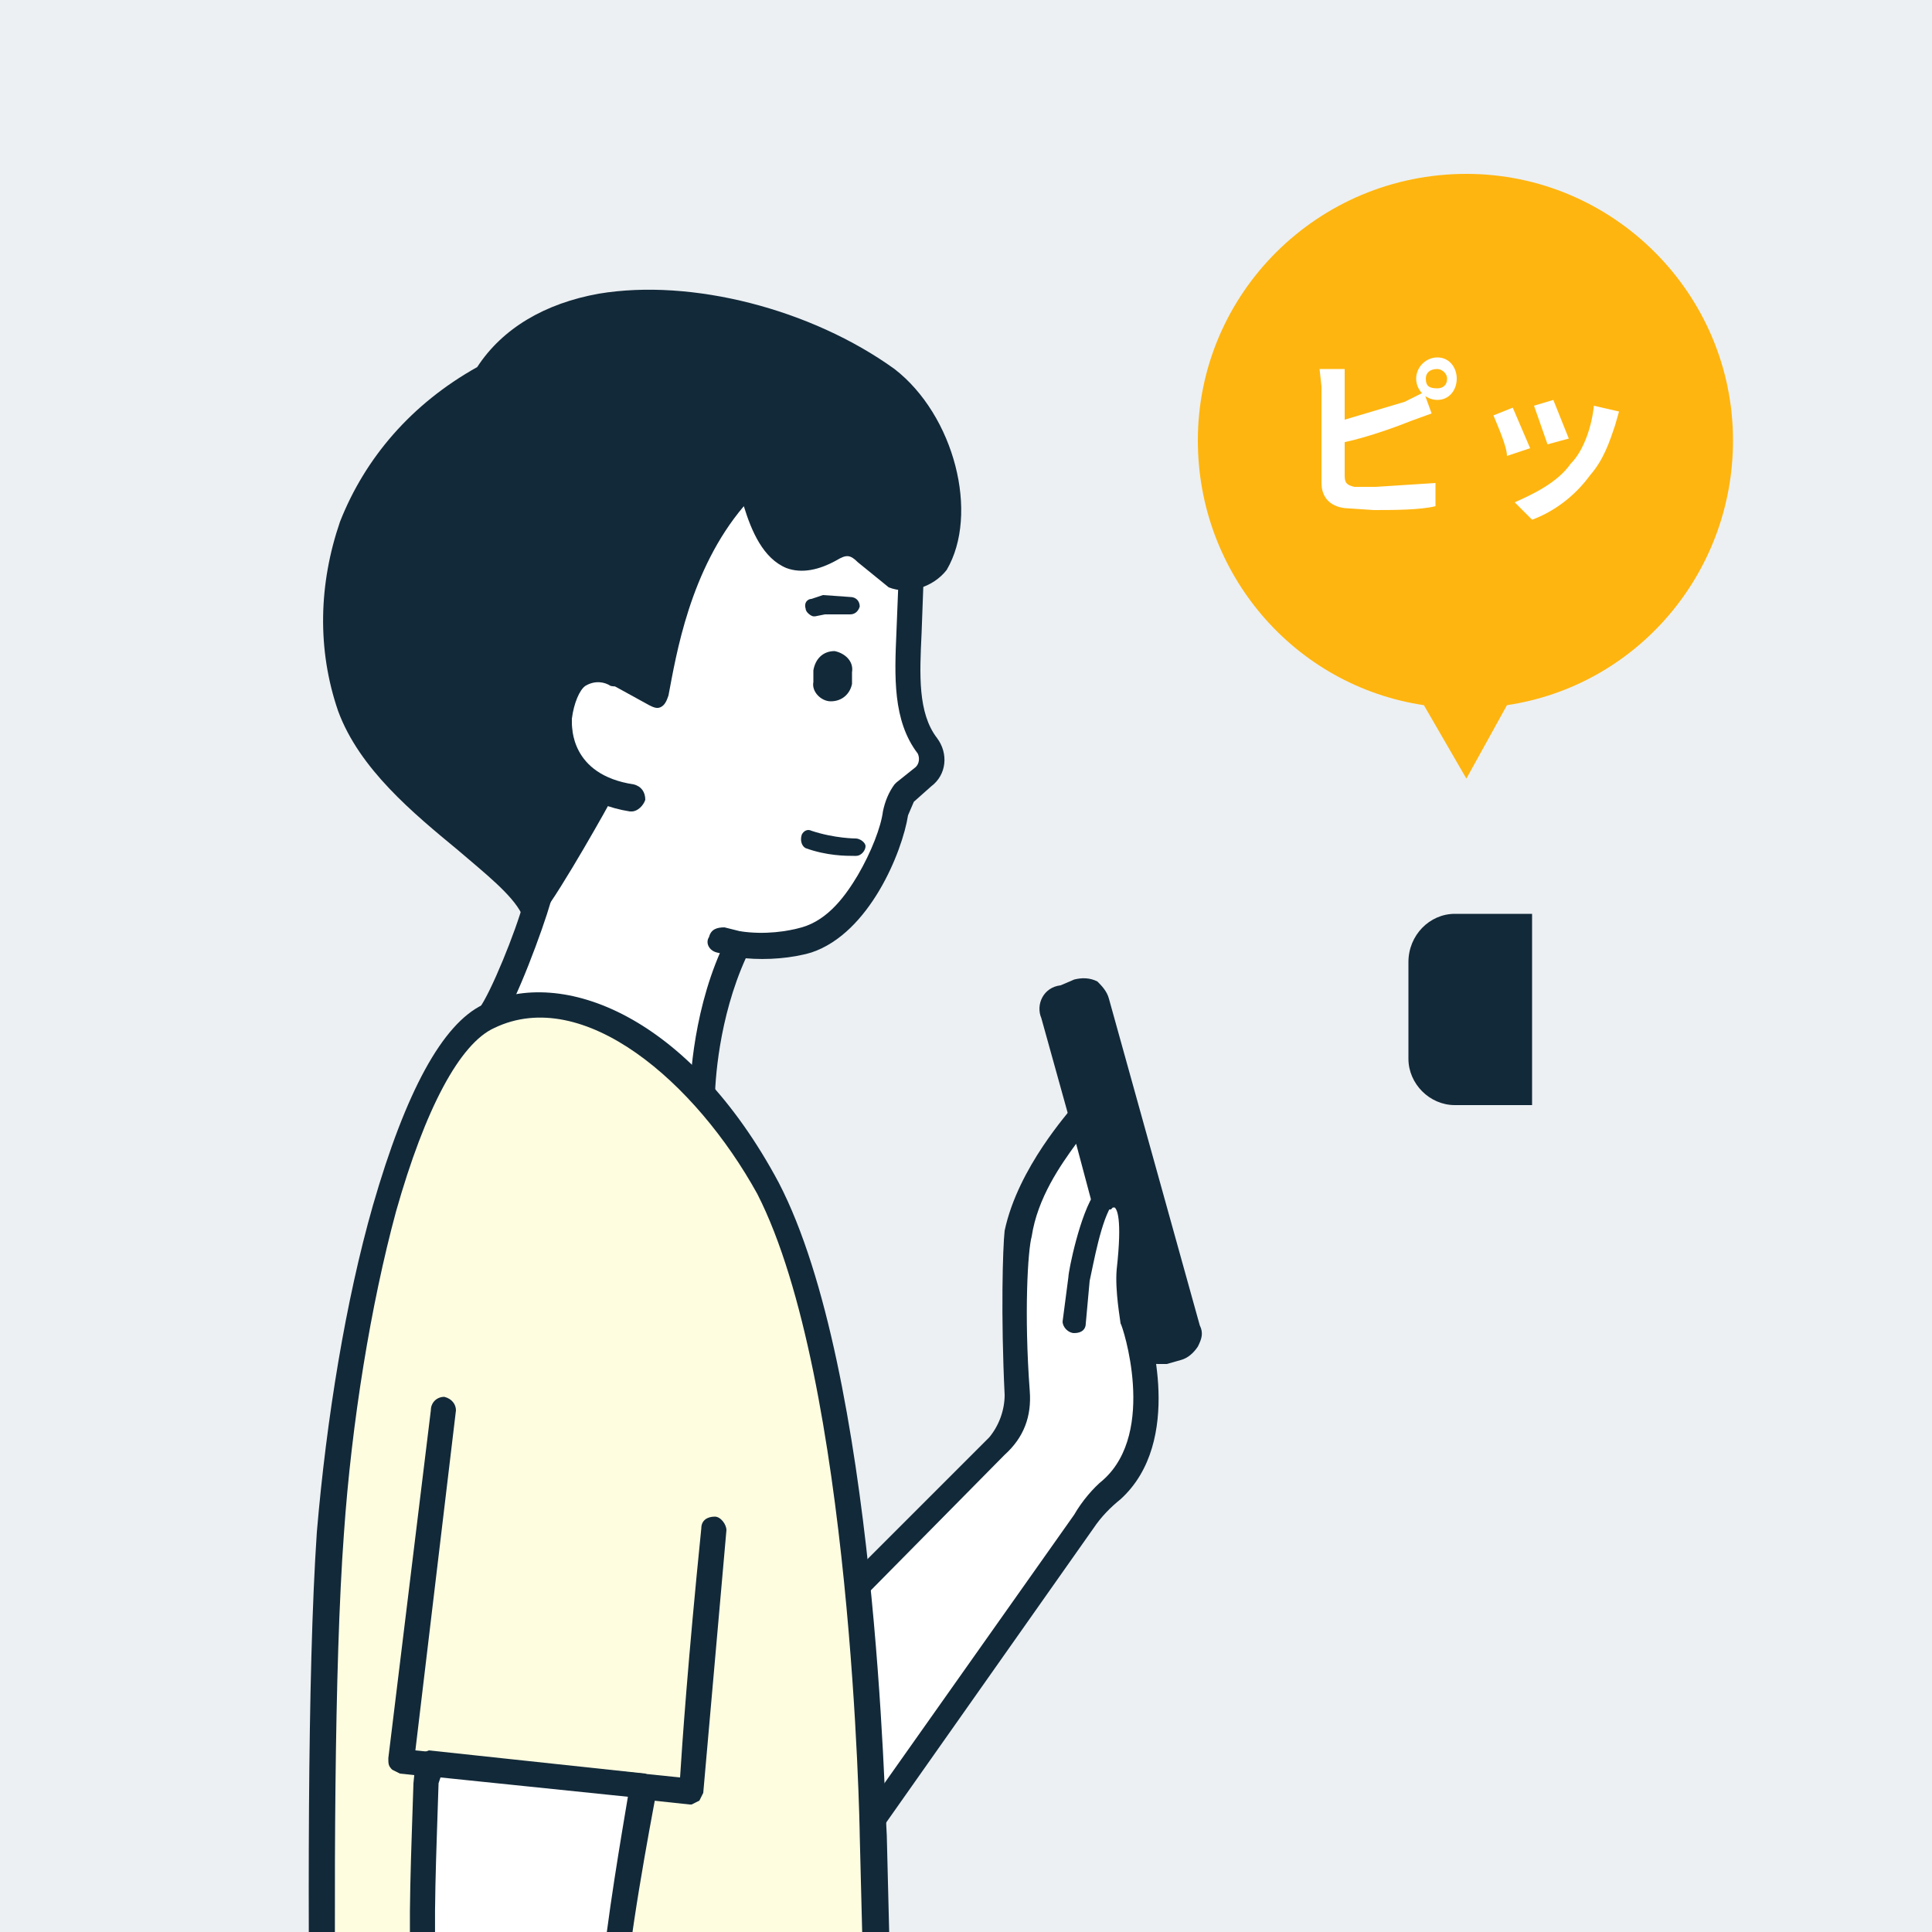 <svg width="100" height="100" fill="none" xmlns="http://www.w3.org/2000/svg"><rect width="100%" height="100%" fill="#808080" stroke="none"/><g clip-path="url(#clip0_35_275)"><path fill="#ECF0F3" d="M0 0h100v100H0z"/><path fill-rule="evenodd" clip-rule="evenodd" d="M78 36.5c6.7-1 11.7-6.8 11.7-13.7C89.7 15.2 83.5 9 75.9 9 68.2 9 62 15.2 62 22.8c0 6.9 5 12.7 11.7 13.7l2.2 3.8 2.1-3.8z" fill="#FFB50F"/><path d="M73.8 19.6c0 .4.2.5.6.5.2 0 .5-.1.5-.5 0-.3-.3-.5-.5-.5-.4 0-.6.2-.6.5zm-.5 0c0-.6.5-1.1 1.1-1.1.6 0 1 .5 1 1.1 0 .6-.4 1.1-1 1.1s-1.1-.5-1.1-1.1zm-3.7-.5v5.5c0 .4.1.5.5.6h1.1l3.1-.2v1.2c-.8.2-2.2.2-3.2.2l-1.5-.1c-.8-.1-1.2-.6-1.2-1.3v-5l-.1-.9h1.3zm-.6 2.8l3.7-1.1 1-.5.4 1.1-1.1.4c-1 .4-2.7 1-4 1.2v-1.1zm11.4-1.2l.8 2-1.1.3-.7-2 1-.3zm3.4.6l-.2.7c-.3.9-.6 1.8-1.3 2.6-.8 1.1-1.9 1.9-3 2.3l-.9-.9c.9-.4 2.2-1 2.9-2 .7-.7 1.1-2 1.2-3l1.3.3zm-5.5-.2l.9 2.1-1.2.4c0-.5-.5-1.6-.7-2.1l1-.4zM25.3 52.6c.7-1 2.2-4.6 2.5-6C10.2 21.1 41 11.8 47.1 30.1c.1 3.1-.7 6.4.9 8.5.4.5.3 1.2-.2 1.6l-1 .8-.4 1.1c-.4 1.6-1.9 5.7-4.7 6.5-.9.4-2.2.4-3.5.3-1.4 2.8-1.8 6.1-1.8 8.1" fill="#fff"/><path d="M36.4 57.6c-.4 0-.7-.3-.7-.6 0-1.1.2-5 1.9-8.4.1-.3.4-.4.7-.4 1.3.2 2.5 0 3.2-.2 1.4-.4 2.3-1.7 2.9-2.7.7-1.2 1.2-2.5 1.3-3.3.1-.5.3-1 .6-1.4l.1-.1 1-.8c.2-.2.2-.5.1-.7-1.3-1.7-1.2-4-1.1-6.3l.1-2.5c-1.8-5-5.8-8.4-10.8-8.9-4.6-.5-8.9 1.5-11.1 5.2-1.6 2.9-3.5 9.3 3.8 19.7l.1.5c-.4 1.4-1.8 5.2-2.6 6.3-.2.3-.6.4-.9.2-.3-.2-.4-.7-.2-1 .6-.8 1.9-4 2.3-5.5-7.5-10.9-5.5-17.7-3.6-20.9 2.5-4.1 7.3-6.4 12.4-5.8 5.5.6 10 4.3 11.8 10l.1.1-.1 2.7c-.1 2.1-.2 4.1.8 5.4.6.8.5 1.9-.3 2.5l-.9.8-.3.7c-.3 1.9-2 6.1-5 7.1-1 .3-2.3.4-3.4.3C37.2 52.7 37 56 37 57c0 .3-.3.6-.6.6z" fill="#122939"/><path d="M44.2 44.3c-.4 0-1.4 0-2.5-.4-.2-.1-.3-.4-.2-.7.1-.2.3-.3.5-.2 1.2.4 2.3.4 2.3.4.2 0 .5.2.5.4s-.2.5-.5.5h-.1z" fill="#122939"/><path d="M31.9 34.8c-1.4-.5-2.9 0-2.9 2.4 0 0-.3 3.5 3.7 4.1" fill="#fff"/><path d="M32.7 42h-.1c-4.4-.7-4.3-4.4-4.3-4.8.1-1.7.7-2.5 1.3-2.9.7-.4 1.6-.5 2.5-.1.4.2.5.6.4.9-.1.3-.5.5-.9.4-.3-.2-.8-.3-1.3 0-.3.2-.6.9-.7 1.7v.1c0 .3-.1 2.8 3.2 3.3.4.1.6.4.6.8-.1.3-.4.6-.7.6z" fill="#122939"/><path d="M38.2 48.9l-.9-.2z" fill="#fff"/><path d="M38.2 49.5H38l-.9-.2c-.4-.1-.6-.5-.4-.8.1-.4.4-.5.8-.5l.8.2c.3.1.6.4.5.8 0 .3-.3.5-.6.5zM31.1 41s-2.5 4.6-3.6 6c-1.1-2.6-7.7-5.5-9.4-10.4-2-5.9 0-13.2 7.1-17.1 3.8-6 14.8-4.2 20.7.2 2.9 2.3 4 7 2.5 9.4-.4.7-1.4.9-2.1.7L45 28.7c-.6-.6-1.2-.8-2-.3-2.8 1.7-3.6-1.4-4.2-3.5-3.6 3.4-4.4 8.5-4.8 11.1l-2.1-1.2c-3.1-1.6-4.4 4.5-.8 6.2z" fill="#122939"/><path d="M27.5 47.7c-.3 0-.5-.2-.5-.4-.5-1-1.9-2.1-3.3-3.3-2.3-1.9-5.1-4.2-6.2-7.2-1.1-3.2-1-6.6.1-9.8 1.3-3.3 3.7-6.1 7.1-8 1.3-2 3.5-3.3 6.3-3.8 4.8-.8 11 .8 15.3 3.9 3.1 2.4 4.4 7.5 2.7 10.4-.7.9-2 1.3-3 .9l-1.6-1.3c-.4-.4-.6-.4-1.1-.1-.9.5-1.8.7-2.6.4-1.2-.5-1.8-1.9-2.2-3.2-2.8 3.3-3.5 7.7-3.9 9.8-.1.3-.2.5-.4.6-.2.1-.4 0-.6-.1l-2-1.1c-.5-.2-.9-.2-1.2 0-.6.3-.9 1.3-.8 2.2 0 .6.3 2.1 1.8 2.8.2 0 .3.2.4.4l-.1.5c-.1.2-2.6 4.7-3.7 6.1 0 .2-.2.3-.5.3zm6.1-31.4l-2.3.2c-2.6.5-4.4 1.5-5.6 3.3l-.2.2c-3.2 1.8-5.5 4.4-6.6 7.5-1.1 2.8-1.1 6-.1 8.9.9 2.6 3.4 4.7 5.7 6.6 1.2 1 2.4 1.9 3.1 2.8l2.6-4.6c-1.1-.7-1.8-2-1.9-3.5-.2-1.5.4-2.8 1.3-3.4.8-.5 1.7-.5 2.6 0l1.2.7c.6-2.7 1.6-7.4 5-10.6.1-.2.4-.2.6-.2l.5.5c.2 1.1.7 3.1 1.7 3.4.4.2.8.1 1.4-.3 1.4-.9 2.4.1 2.8.4.4.5.8.8 1.2 1 .4.1.9 0 1.2-.5 1.5-2.4 0-6.7-2.3-8.5-3.2-2.4-7.9-3.9-11.9-3.9z" fill="#122939"/><path d="M43 36.3c.6 0 1-.4 1.1-.9v-.6c.1-.6-.4-1-.9-1.1-.6 0-1 .4-1.1 1v.6c-.1.5.4 1 .9 1zM42.1 31.9c-.1 0-.4-.2-.4-.4-.1-.3.1-.5.3-.5l.6-.2 1.4.1c.3 0 .5.2.5.5-.1.3-.3.4-.5.4h-1.3l-.5.1h-.1zM34 57.9c-2.9 0-5.8-1.6-9-4.9-.3-.2-.3-.6 0-.9.2-.1.5-.1.8.1 3.8 3.8 7.1 5.2 10.4 4.2.3-.1.7.1.8.4 0 .2-.1.6-.5.7-.8.2-1.6.4-2.5.4zM75.3 47.3h4v9.9h-4c-1.3 0-2.4-1.1-2.4-2.4v-5c0-1.4 1.1-2.5 2.4-2.5zM55.8 51.3l-.8.2c-.4.2-.6.6-.5 1l4.7 16.9c.1.4.6.6 1 .6l.8-.3c.4-.1.6-.5.5-1l-4.7-16.8c-.1-.4-.6-.7-1-.6z" fill="#122939"/><path d="M60 70.6c-.3 0-.5 0-.8-.2-.2-.1-.5-.4-.6-.8l-4.7-16.9c-.3-.7.1-1.6 1-1.7l.7-.3c.4-.1.8-.1 1.2.1.2.2.5.5.6.9l4.7 16.9c.2.4.1.7-.1 1.1-.2.3-.5.6-.9.7l-.7.2H60zM55 52.4l4.7 16.8.1.1h.1l.8-.3h.1l-4.7-17H56l-.8.2-.1.2z" fill="#122939"/><path d="M44.9 94.7L56 78.8l1.4-1.7c3.2-2.8 1.2-8.8 1.2-8.8s-.3-1.5-.2-2.6c.2-2.4.1-4-.9-3.9l-.5.2-1.1-4.2s-2.6 2.8-3.3 6.1c-.1.7-.3 4.1 0 8.2 0 1-.4 2-1.1 2.7l-8 8c-2.4 4.8-.7 8.4 1.3 11.9z" fill="#fff"/><path d="M44.9 95.3h-.1c-.2 0-.4-.1-.5-.3-2.1-3.7-3.8-7.4-1.3-12.5l.2-.1 8-8c.5-.6.8-1.4.8-2.2-.2-4.1-.1-7.6 0-8.5.7-3.3 3.4-6.2 3.5-6.4.1-.1.4-.2.6-.1.2 0 .4.2.5.4l1 3.6c.4-.1.8.1 1 .4.6.6.8 1.7.6 4.2-.2.9.1 2.2.1 2.4.2.6 2 6.4-1.3 9.4-.5.4-1 .9-1.4 1.5L45.4 95c-.1.2-.4.3-.6.3h.1zm-.7-12.1c-2 4-1 7.1.8 10.2l10.6-15c.4-.7 1-1.4 1.5-1.8 2.8-2.5 1-8 .9-8.1 0-.1-.3-1.7-.2-2.8.3-2.7 0-3.1-.1-3.2h-.1l-.1.1h-.6l-.4-.4-.8-3c-.8 1.1-2 2.8-2.3 4.8-.2.7-.4 4-.1 8 .1 1.3-.3 2.4-1.3 3.3l-7.8 7.9z" fill="#122939"/><path d="M55.6 69c-.3 0-.6-.3-.6-.6l.3-2.3c0-.3.6-3.3 1.4-4.4.1-.3.5-.3.8-.2.2.2.3.5.1.8-.6.8-1 3.1-1.2 4l-.2 2.2c0 .3-.2.5-.6.5z" fill="#122939"/><path d="M45.2 95l.9 36.4-28.9-.2S16 94.1 17 79.4c.9-11.2 4-24.8 8.3-26.8 3.8-1.8 10 .8 14.5 8.9 5.1 9.9 5.4 33.5 5.4 33.5z" fill="#FFFDE0"/><path d="M46.1 132l-28.9-.1c-.4 0-.7-.3-.7-.7 0-.3-1.1-37.2-.1-51.9.5-5.9 1.5-12 2.9-16.9C21 56.5 22.9 53 25 52c4.1-2 10.7.6 15.3 9.2 5.1 9.8 5.5 32.7 5.6 33.8l.9 36.4-.2.4c-.1.2-.3.2-.5.2zm-28.3-1.5l27.6.2-.9-35.7c0-.3-.4-23.6-5.3-33.2-3.2-5.8-9-10.8-13.6-8.6-1.8.8-3.6 4.2-5.1 9.5-1.3 4.8-2.3 10.9-2.7 16.7-1 13.6-.1 46.2 0 51.1z" fill="#122939"/><path d="M35.8 93.4h-.1l-15-1.6-.4-.2c-.2-.2-.2-.3-.2-.6l2.2-18c0-.4.3-.7.7-.7.4.1.6.4.6.7l-2.1 17.6L35.2 92c.1-1.6.4-6 1.1-12.9 0-.4.3-.6.7-.6.3 0 .6.4.6.7l-1.2 13.6-.2.4-.4.2z" fill="#122939"/><path d="M39.3 154.5c.1.8-.1 1.5-.8 1.8-1 .2-1.5-.4-1.9-1.1 0 .4-.4 1.1-1 1.1-.4 0-1.1-.3-1.5-.9-.1.3-.2.4-.5.4-.5 0-1.2-.3-1.6-1.2-.8-1.3-2.3-7.6-2.4-9.1-.2-3.2-.1-4.7.1-6.8.2-2.1-.3-5.8-.8-8-.4-2.1-6.9-25.2-6.9-28.4-.3-2.7 0-7.6.1-11l11.2 1.2s-1.1 6.1-1.5 10.2c.5 7 3.2 26.7 4.2 30.3.6 4.1 3.3 3.8 5 7l2.5 7.1v.9c-.2.4-.5.8-1.3.6-.4-.2-.7-.6-.9-1l-1.7-2.6 1.9 8c.1.3.1 1.7-.7 1.9-.5.1-1.3.1-1.5-.4z" fill="#fff"/><path d="M38.1 157c-.4 0-.9-.1-1.4-.6-.3.3-.7.6-1.1.6-.4 0-1-.3-1.6-.7l-.3.1c-.7.1-1.7-.4-2.3-1.4-.9-1.5-2.4-7.8-2.4-9.5-.3-3.1-.2-4.7 0-6.8.2-2-.2-5.5-.8-7.9l-1.3-5.3c-2.7-10-5.5-20.8-5.6-23.2-.2-2.5 0-6.7.1-10l.1-1c0-.3.1-.3.2-.5l.5-.2 11.2 1.2.4.2c.2.2.2.4.2.6 0 .1-1.2 6.1-1.6 10.1.6 7.3 3.3 26.6 4.2 30.1v.1c.4 2.1 1.2 2.9 2.4 3.8.8.8 1.8 1.6 2.5 3.1l1.6 4.2 1 2.9c.2.4.2.9-.1 1.4-.3.9-1.1 1.2-2 .9-.3-.2-.6-.3-.8-.6l1 4.2c.1.6.1 2.4-1.3 2.7l-1 .1c-.2.6-.6 1.1-1.2 1.4h-.6zm-1.5-2.5c.3 0 .5.1.6.4.4.9.8.8 1.1.8.4-.2.4-.8.3-1.1 0-.3.2-.6.4-.6.3-.2.6 0 .8.2.1 0 .5.1.8 0 .2 0 .4-.8.3-1.2l-1.9-7.8c-.1-.3 0-.6.4-.8.2-.1.6 0 .8.3l1.6 2.6h.1c.1.3.3.5.6.7l.4-.2.1-.4-1.1-2.9-1.6-4.1c-.6-1.3-1.3-2-2.2-2.7-1.1-1-2.4-2-2.8-4.6-.9-3.6-3.7-23.1-4.2-30.3v-.1c.3-3.3 1.1-7.9 1.4-9.7l-9.7-1-.1.3c-.1 3.3-.3 7.5-.1 9.9v.1c0 2.3 3.6 15.7 5.5 22.9l1.4 5.3c.5 2 1.1 6 .8 8.3-.1 2.1-.3 3.5-.1 6.7.1 1.5 1.7 7.7 2.3 8.8.3.6.8.7 1 .8l.5-.4c.3 0 .5.1.7.3.3.5.8.6.9.6.2 0 .4-.4.4-.6 0-.2.2-.5.5-.5h.1z" fill="#122939"/></g><defs><clipPath id="clip0_35_275"><path fill="#fff" d="M0 0h100v100H0z"/></clipPath></defs></svg>